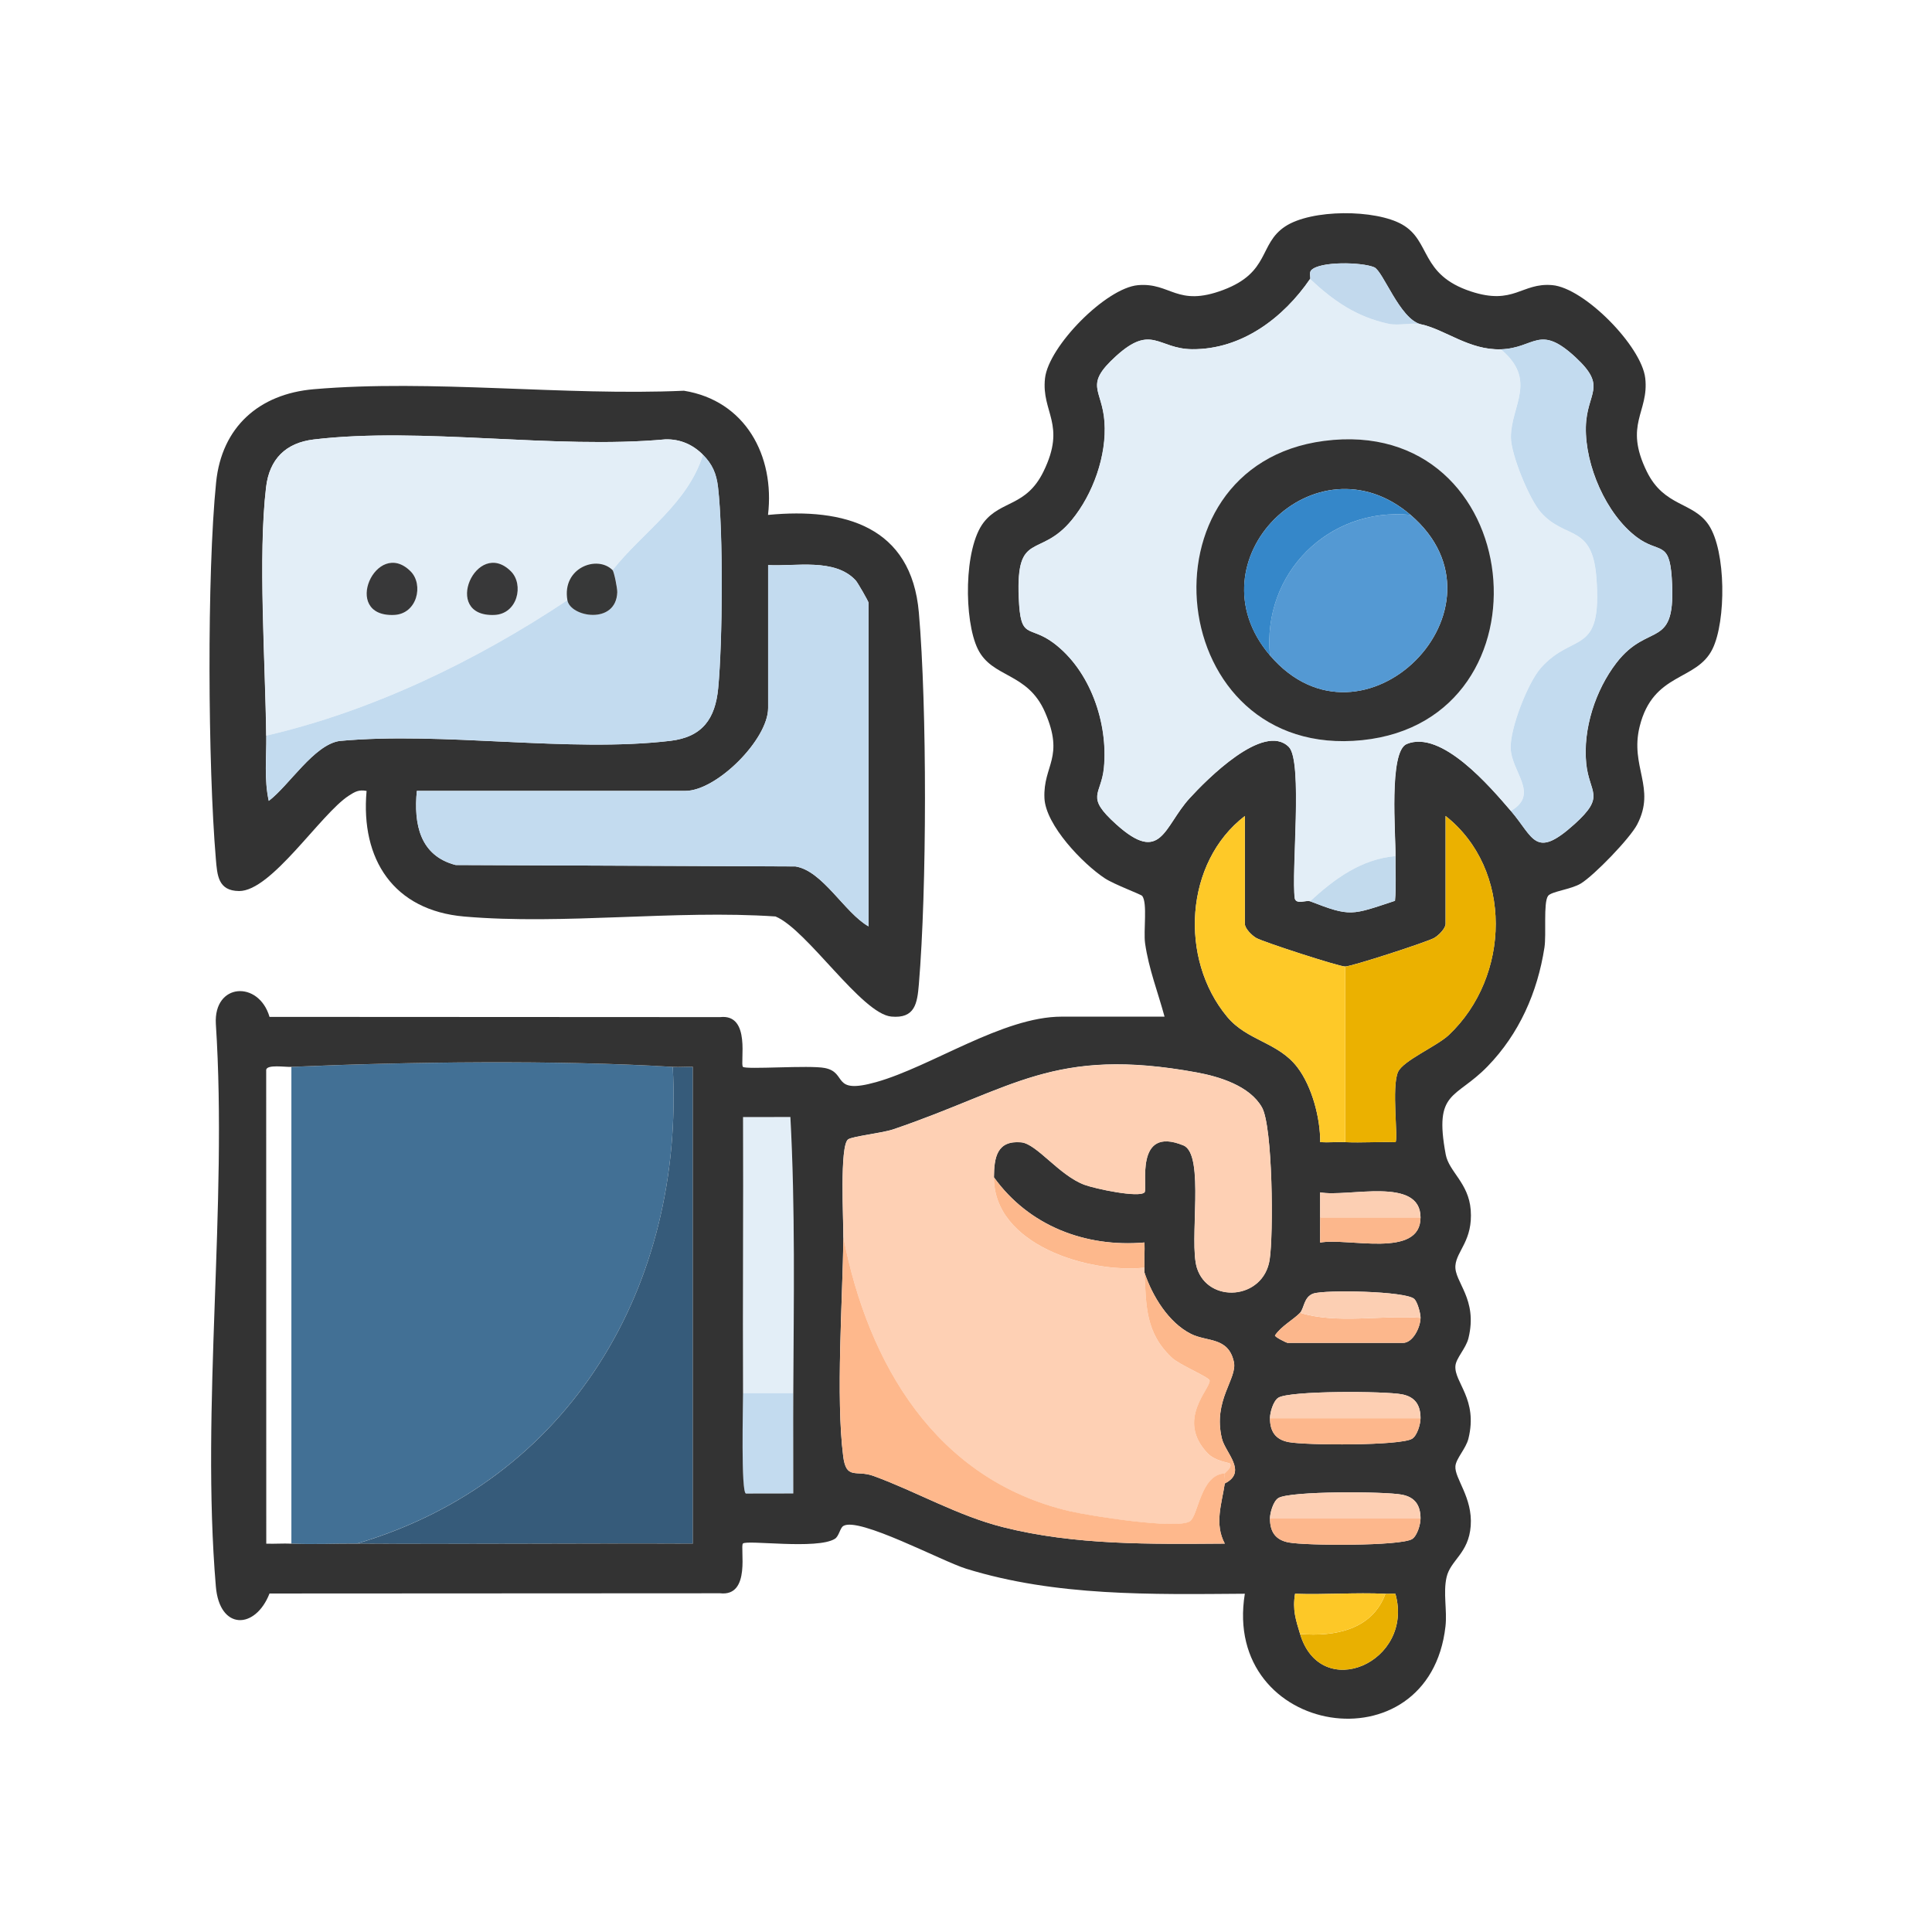 <?xml version="1.0" encoding="UTF-8"?>
<svg id="Layer_1" data-name="Layer 1" xmlns="http://www.w3.org/2000/svg" viewBox="0 0 500 500">
  <defs>
    <style>
      .cls-1 {
        fill: #427095;
      }

      .cls-2 {
        fill: #e3eef7;
      }

      .cls-3 {
        fill: #373838;
      }

      .cls-4 {
        fill: #fdb78c;
      }

      .cls-5 {
        fill: #365b7a;
      }

      .cls-6 {
        fill: #fdcfb3;
      }

      .cls-7 {
        fill: #fcb78c;
      }

      .cls-8 {
        fill: #c3dbef;
      }

      .cls-9 {
        fill: #3587c9;
      }

      .cls-10 {
        fill: #c2daed;
      }

      .cls-11 {
        fill: #5499d3;
      }

      .cls-12 {
        fill: #fccfb3;
      }

      .cls-13 {
        fill: #383839;
      }

      .cls-14 {
        fill: #fdb88c;
      }

      .cls-15 {
        fill: #333;
      }

      .cls-16 {
        fill: #e9b001;
      }

      .cls-17 {
        fill: #fdc827;
      }

      .cls-18 {
        fill: #ebb100;
      }

      .cls-19 {
        fill: #fed0b4;
      }

      .cls-20 {
        fill: #feb88c;
      }

      .cls-21 {
        fill: #c2d9ed;
      }

      .cls-22 {
        fill: #fec928;
      }
    </style>
  </defs>
  <g>
    <g>
      <path class="cls-15" d="M198.78,133.26c19.77-1.91,37.09,2.99,39.02,25.27,2.14,24.74,2.08,71.42,0,96.21-.41,4.91-.99,8.91-7.11,8.35-7.72-.7-21.85-22.56-29.99-25.91-26.04-1.76-54.84,2.24-80.54.02-18.29-1.58-26.88-14.79-25.29-32.51-2.02-.38-3.01.2-4.6,1.23-7.29,4.72-20.03,24.77-28.42,24.68-5.41-.06-5.63-4.07-5.99-8.33-2.05-24.12-2.34-73.62.07-97.45,1.45-14.31,11.11-22.87,25.26-24.09,30.45-2.62,64.95,1.77,95.81.39,15.87,2.56,23.57,16.79,21.76,32.13ZM68.91,190.39c.06,5.57-.59,11.42.64,16.88,5.29-4.03,11.66-14.46,18.26-15.5,27.02-2.51,59.31,3.09,85.67-.04,8.27-.98,11.62-5.7,12.37-13.6,1.15-11.96,1.33-40.31-.04-52.04-.41-3.49-1.45-5.94-3.93-8.42-2.65-2.65-5.89-4.05-9.68-3.96-28.69,2.64-63.01-3.3-91.01.03-7.28.87-11.47,5.09-12.34,12.34-2.12,17.81-.18,45.48.03,64.32ZM224.77,239.75v-83.77c0-.33-2.81-5.24-3.32-5.78-5.4-5.84-15.53-3.57-22.66-3.96v37.01c0,8.12-13.31,21.43-21.43,21.43h-69.48c-.85,8.59.79,16.79,10.04,19.18l87.94.37c7.07,1.12,12.69,11.98,18.91,15.51Z"/>
      <path class="cls-2" d="M181.91,117.66c-3.93,12.71-15.54,19.97-23.38,29.87-3.99-3.99-13.15-.57-11.69,7.79-23.5,15.66-50.36,28.66-77.93,35.07-.21-18.84-2.15-46.51-.03-64.32.86-7.24,5.05-11.47,12.34-12.34,27.99-3.33,62.31,2.6,91.01-.03,3.78-.09,7.03,1.32,9.68,3.96ZM106.26,147.86c-8.88-8.87-18.14,11.82-4.31,11.29,6.05-.23,7.73-7.87,4.31-11.29ZM132.23,147.86c-8.88-8.87-18.14,11.82-4.31,11.29,6.05-.23,7.73-7.87,4.31-11.29Z"/>
      <path class="cls-8" d="M224.77,239.75c-6.21-3.53-11.83-14.39-18.91-15.51l-87.94-.37c-9.25-2.4-10.89-10.59-10.04-19.18h69.48c8.11,0,21.43-13.31,21.43-21.43v-37.01c7.13.39,17.26-1.88,22.66,3.96.5.54,3.32,5.44,3.32,5.78v83.77Z"/>
      <path class="cls-8" d="M181.91,117.66c2.48,2.48,3.52,4.92,3.93,8.42,1.37,11.74,1.18,40.08.04,52.04-.76,7.9-4.1,12.62-12.37,13.6-26.37,3.13-58.65-2.47-85.67.04-6.61,1.04-12.97,11.47-18.26,15.5-1.23-5.46-.58-11.31-.64-16.88,27.56-6.4,54.42-19.41,77.93-35.07.76,4.38,12.58,6.45,12.91-2.04.04-1.05-.83-5.36-1.22-5.75,7.84-9.9,19.45-17.16,23.38-29.87Z"/>
      <path class="cls-13" d="M106.26,147.86c3.42,3.42,1.73,11.06-4.31,11.29-13.83.53-4.56-20.16,4.31-11.29Z"/>
      <path class="cls-3" d="M158.53,147.54c.39.39,1.26,4.7,1.22,5.75-.33,8.49-12.15,6.42-12.91,2.04-1.46-8.36,7.69-11.79,11.69-7.79Z"/>
      <path class="cls-13" d="M132.23,147.86c3.42,3.42,1.73,11.06-4.31,11.29-13.83.53-4.56-20.16,4.31-11.29Z"/>
    </g>
    <g>
      <path class="cls-1" d="M174.11,276.11c3.06,56.37-26.41,107.1-81.82,123.38-5.59-.03-11.31.25-16.88,0v-123.38c30.05-1.32,68.86-1.81,98.71,0Z"/>
      <path class="cls-5" d="M174.11,276.11c1.72.1,3.48-.09,5.2,0v123.4c-28.98-.14-58.04.16-87.02,0,55.41-16.28,84.88-67.02,81.82-123.38Z"/>
      <path class="cls-2" d="M192.3,360.53c-.11-23.79.09-47.65,0-71.44l12.25-.02c1.28,23.73.87,47.68.75,71.45h-12.99Z"/>
      <path class="cls-8" d="M205.28,360.53c-.04,8.64.03,17.34,0,25.98l-12.25.02c-1.33-.2-.73-23.07-.75-26h12.99Z"/>
    </g>
  </g>
  <g>
    <path class="cls-15" d="M301.39,263.13c-1.71-6.33-4.11-12.42-5.04-18.99-.46-3.24.65-10.36-.73-12.26-.31-.43-7.21-2.94-9.7-4.58-5.66-3.73-15.32-13.75-15.62-20.76-.36-8.52,5.29-10.42.15-22.22-4.55-10.44-13.67-8.75-17.4-16.37-3.6-7.35-3.66-26.11,1.54-32.77,4.47-5.73,10.98-4.01,15.45-13.12,6.03-12.28-.59-15.32.41-24.17.93-8.27,15.78-23.38,24.08-24.09,8.47-.72,10.03,5.75,22.02,1.25,12.22-4.59,9.17-11.88,16.03-16.43,6.82-4.52,23.34-4.48,30.3-.52,7.5,4.27,4.54,12.94,17.74,17.31,11.2,3.71,13.13-2.3,21.09-1.62,8.31.71,23.15,15.82,24.08,24.09,1,8.85-5.62,11.88.41,24.17,4.52,9.21,12,7.77,16.03,13.84,4.51,6.8,4.49,24.86.97,32.05-4.13,8.44-15.36,5.94-18.86,20.09-2.58,10.44,4.32,15.84-.64,25.35-1.88,3.61-11.14,13.18-14.59,15.28-2.52,1.53-7.65,2.04-8.48,3.21-1.25,1.75-.4,9.9-.93,13.35-1.79,11.59-6.52,22.31-14.71,30.75-8.32,8.58-13.95,6.14-10.84,22.8.84,4.5,5.94,7.36,6.47,14.38.59,7.86-3.64,10.55-3.96,14.36-.36,4.28,5.89,8.6,3.37,18.83-.64,2.6-3.2,5.13-3.37,7.14-.36,4.28,5.89,8.6,3.37,18.83-.64,2.6-3.2,5.14-3.37,7.14-.26,3.16,4.5,8.08,3.96,15.45-.53,7.17-5.23,8.81-6.25,13.29-.92,4.04.18,8.6-.28,12.7-4.17,37.07-57.94,28.56-51.93-8.43-24.16.17-48.82.73-72.11-6.47-6.29-1.95-27.87-13.53-31.81-11.06-.86.54-1.09,2.64-2.18,3.32-4.58,2.85-22.8.21-23.79,1.22-.84.87,2.21,13.8-5.91,12.87l-116.61.06c-3.66,9.37-12.94,9.58-13.89-1.83-3.91-46.54,3.07-98.45,0-145.57-.61-10.68,11.13-11.3,13.89-1.83l116.61.06c8.12-.92,5.07,12.01,5.91,12.87.74.76,17.2-.49,21.19.3,6.01,1.18,1.51,6.96,13.29,3.65,14.29-4.02,32.8-16.94,47.99-16.94h26.62ZM367.63,83.9c-5.38-1.38-9.69-13.75-11.98-14.73-3.17-1.35-14.05-1.61-16.31.77-.6.63-.09,1.99-.28,2.27-6.86,10.01-17.65,18.28-30.53,18.17-8.81-.07-10.41-6.61-19.66,1.77-8.43,7.64-3.62,8.43-3.01,17.02.62,8.69-2.98,18.74-8.46,25.41-8.33,10.11-14.46,2.51-13.72,20.16.47,11.2,2.56,6.82,9.07,11.72,9.44,7.1,14.1,20.7,12.96,32.28-.71,7.14-4.95,7.26,3.17,14.58,11.71,10.56,12.31.6,18.99-6.71,4.33-4.75,19.18-19.82,25.7-13.29,3.69,3.7.59,32.39,1.54,39.22.43,1.62,2.98.34,3.97.72,10.5,4.06,10.62,3.62,21.95-.13.36-3.83.07-7.72.13-11.56.09-5.53-1.79-27.07,2.91-29.02,9.01-3.75,21.62,11.1,26.97,17.33,5.9,6.87,6.2,12.65,16.42,3.43,8.25-7.44,3.83-7.91,3.06-15.76-.87-8.92,2.38-18.92,7.8-25.98,8.48-11.04,15.64-2.79,14.33-22.14-.66-9.66-3.3-6.08-9.06-10.42-7.94-5.97-13.38-18.59-13.16-28.5.2-9.1,5.74-10.24-2.65-18.02-9.45-8.77-10.47-2.38-19.34-2.09-8.22.27-14.44-5.16-20.78-6.49ZM348.15,250.14c-1.66,0-21.21-6.35-23.03-7.39-1.2-.69-2.95-2.48-2.95-3.65v-27.92c-15.61,11.96-17.06,36.99-4.57,51.98,5.19,6.23,13.14,6.52,18.14,13.03,3.8,4.96,5.97,13.17,5.93,19.4,2.15.14,4.33-.09,6.48,0,4.3.19,8.69-.14,12.99,0,.77-.77-1.07-14.31.66-18.17,1.34-2.97,10.06-6.65,13.15-9.57,15.99-15.09,16.66-42.86-.84-56.68v27.92c0,1.17-1.75,2.96-2.95,3.65-1.82,1.04-21.37,7.39-23.03,7.39ZM75.41,276.11c-1.65.07-6.29-.68-6.52.75l.02,122.64c2.15.08,4.34-.1,6.5,0,5.58.25,11.29-.03,16.88,0,28.98.17,58.04-.13,87.02,0v-123.4c-1.72-.09-3.48.11-5.2,0-29.84-1.81-68.66-1.32-98.71,0ZM218.27,320.27c-.21,16.27-1.99,41.32-.06,56.56.79,6.3,3.35,3.5,7.84,5.14,11.27,4.12,21.72,10.27,33.5,13.25,18.64,4.72,38.33,4.39,57.42,4.26-2.74-5.12-.79-10.28,0-15.57,5.97-2.97.15-7.93-.74-11.59-2.42-9.94,4.06-15.52,3.09-19.88-1.45-6.5-6.87-5.11-11.08-7.22-5.87-2.94-10.05-9.88-12.05-15.87-.02-.43.02-.87,0-1.3-.11-2.16.09-4.35,0-6.5-15.29,1.33-29.96-4.32-38.97-16.88.04-5.15.76-9.6,7.05-9.05,4.01.35,9.8,8.53,16.35,10.98,2.83,1.06,14.15,3.44,15.57,1.97.94-.97-2.86-17.46,10.07-12.15,5.67,2.33,1.35,24.86,3.49,31.69,2.91,9.3,17.2,8.31,18.82-2.09,1.02-6.53.82-34.45-1.98-39.43-3.13-5.56-11-7.98-16.92-9.06-37.05-6.77-47.36,4.16-78.49,14.73-2.91.99-10.53,1.79-11.69,2.6-2.25,1.58-1.19,21.03-1.24,25.38ZM192.3,360.53c.01,2.93-.58,25.8.75,26l12.25-.02c.02-8.64-.05-17.34,0-25.98.12-23.77.53-47.73-.75-71.45l-12.25.02c.1,23.79-.11,47.65,0,71.44ZM341.65,315.08c0,2.17-.02,4.34,0,6.5,7.14-1.35,25.98,4.24,25.98-6.5s-18.85-5.15-25.98-6.5c-.01,2.16,0,4.34,0,6.5ZM336.46,339.75c-1.78,1.83-4.88,3.45-6.49,5.85-.17.38,3.05,1.94,3.24,1.94h29.87c2.6,0,4.54-4.09,4.55-6.49,0-1.18-.79-4.08-1.61-4.87-2.13-2.06-23.09-2.43-26.11-1.41-2.51.84-2.41,3.91-3.46,4.98ZM367.63,367.03c0-3.47-1.45-5.53-4.8-6.18-4.44-.86-29.06-.98-32,.88-1.31.83-2.17,3.82-2.16,5.3,0,3.47,1.45,5.53,4.8,6.18,4.44.86,29.06.98,32-.88,1.31-.83,2.17-3.82,2.16-5.3ZM367.63,393c0-3.47-1.45-5.53-4.8-6.18-4.44-.86-29.06-.98-32,.88-1.31.83-2.17,3.82-2.16,5.3,0,3.47,1.45,5.53,4.8,6.18,4.44.86,29.06.98,32-.88,1.31-.83,2.17-3.82,2.16-5.3ZM336.46,422.87c5.36,17.91,29.62,7.32,24.67-10.4-.86-.07-1.73.05-2.59,0-7.74-.37-15.63.27-23.38,0-.7,4.25.22,6.78,1.3,10.4Z"/>
    <path class="cls-2" d="M367.63,83.9c6.34,1.34,12.56,6.76,20.78,6.49,9.56,8.02,2.63,14.56,2.6,22.73-.01,4.49,4.76,16.12,7.77,19.5,6.36,7.15,13.28,2.92,14.35,16.81,1.59,20.67-5.94,13.96-14.35,23.41-3.37,3.8-7.99,15.68-7.83,20.76.21,6.31,7.57,11.9.05,16.27-5.35-6.23-17.95-21.08-26.97-17.33-4.69,1.95-2.82,23.49-2.91,29.02-8.9.79-15.83,5.94-22.08,11.69-.99-.38-3.53.91-3.97-.72-.95-6.84,2.15-35.52-1.54-39.22-6.51-6.53-21.36,8.54-25.7,13.29-6.67,7.31-7.28,17.27-18.99,6.71-8.12-7.32-3.87-7.44-3.17-14.58,1.14-11.58-3.52-25.18-12.96-32.28-6.51-4.9-8.6-.53-9.07-11.72-.74-17.65,5.39-10.04,13.72-20.16,5.49-6.66,9.09-16.71,8.46-25.41-.61-8.59-5.42-9.38,3.01-17.02,9.25-8.39,10.85-1.85,19.66-1.77,12.88.11,23.67-8.16,30.53-18.17,6.04,5.66,11.97,9.77,20.26,11.58,2.66.58,5.99-.38,8.31.11ZM342.63,114.11c-49.17,6.45-41.33,82.72,9.92,77.44,50.56-5.21,42.77-84.35-9.92-77.44Z"/>
    <path class="cls-19" d="M218.27,320.27c.06-4.35-1.01-23.8,1.24-25.38,1.15-.81,8.78-1.61,11.69-2.6,31.13-10.57,41.44-21.5,78.49-14.73,5.92,1.08,13.79,3.5,16.92,9.06,2.8,4.98,3,32.9,1.98,39.43-1.63,10.41-15.91,11.4-18.82,2.09-2.14-6.83,2.19-29.35-3.49-31.69-12.93-5.32-9.14,11.18-10.07,12.15-1.43,1.47-12.74-.92-15.57-1.97-6.55-2.45-12.34-10.63-16.35-10.98-6.28-.55-7.01,3.9-7.05,9.05-.12,17.42,24.49,24.9,38.96,23.38.02.43-.02.87,0,1.3.47,8.52.17,15.59,7.16,22.07,1.93,1.79,9.63,5.01,9.7,5.85.19,2.23-8.75,10.12-.56,18.78,2.03,2.14,5.58,2.44,5.79,2.68.8.88-1.29,2.44-1.3,2.58-6.31.31-6.85,10.91-9.04,12.39-3.27,2.2-26.1-1.42-31.24-2.64-34.5-8.16-52.04-38.03-58.43-70.79Z"/>
    <path class="cls-8" d="M388.41,90.39c8.86-.29,9.89-6.67,19.34,2.09,8.39,7.78,2.86,8.93,2.65,18.02-.22,9.91,5.22,22.53,13.16,28.5,5.76,4.33,8.4.76,9.06,10.42,1.32,19.35-5.85,11.11-14.33,22.14-5.42,7.06-8.67,17.06-7.8,25.98.77,7.85,5.19,8.32-3.06,15.76-10.22,9.21-10.52,3.43-16.42-3.43,7.52-4.38.15-9.97-.05-16.27-.17-5.08,4.45-16.96,7.83-20.76,8.4-9.45,15.94-2.75,14.35-23.41-1.07-13.89-7.99-9.66-14.35-16.81-3-3.38-7.78-15.01-7.77-19.5.03-8.17,6.96-14.71-2.6-22.73Z"/>
    <path class="cls-18" d="M348.15,250.14c1.66,0,21.21-6.35,23.03-7.39,1.2-.69,2.95-2.48,2.95-3.65v-27.92c17.49,13.83,16.82,41.59.84,56.68-3.1,2.92-11.82,6.6-13.15,9.57-1.73,3.85.11,17.4-.66,18.17-4.31-.14-8.69.19-12.99,0v-45.46Z"/>
    <path class="cls-20" d="M316.98,381.31c-.09.84.12,1.77,0,2.6-.79,5.29-2.74,10.45,0,15.57-19.09.14-38.78.46-57.42-4.26-11.78-2.98-22.23-9.13-33.5-13.25-4.49-1.64-7.05,1.16-7.84-5.14-1.92-15.24-.15-40.29.06-56.56,6.39,32.76,23.93,62.64,58.43,70.79,5.14,1.21,27.96,4.84,31.24,2.64,2.19-1.48,2.72-12.09,9.04-12.39Z"/>
    <path class="cls-22" d="M348.15,295.59c-2.15-.1-4.33.13-6.48,0,.04-6.23-2.12-14.44-5.93-19.4-5-6.51-12.95-6.81-18.14-13.03-12.48-14.99-11.04-40.02,4.57-51.98v27.92c0,1.17,1.75,2.96,2.95,3.65,1.82,1.04,21.37,7.39,23.03,7.39v45.46Z"/>
    <path class="cls-14" d="M296.2,329.36c2.01,5.98,6.18,12.93,12.05,15.87,4.2,2.1,9.63.72,11.08,7.22.97,4.36-5.51,9.94-3.09,19.88.89,3.66,6.71,8.62.74,11.59.12-.83-.09-1.76,0-2.6.02-.14,2.1-1.7,1.3-2.58-.21-.24-3.76-.54-5.79-2.68-8.19-8.66.75-16.55.56-18.78-.07-.84-7.77-4.05-9.7-5.85-6.98-6.48-6.69-13.54-7.16-22.07Z"/>
    <path class="cls-14" d="M257.23,304.69c9.01,12.56,23.68,18.2,38.97,16.88.09,2.15-.11,4.34,0,6.5-14.47,1.52-39.08-5.96-38.96-23.38Z"/>
    <path class="cls-4" d="M367.63,367.03c0,1.48-.85,4.47-2.16,5.3-2.94,1.86-27.56,1.74-32,.88-3.35-.65-4.79-2.71-4.8-6.18h38.96Z"/>
    <path class="cls-21" d="M339.06,72.21c.19-.28-.32-1.64.28-2.27,2.26-2.37,13.14-2.12,16.31-.77,2.29.98,6.61,13.34,11.98,14.73-2.32-.49-5.65.47-8.31-.11-8.29-1.81-14.22-5.91-20.26-11.58Z"/>
    <path class="cls-6" d="M328.67,393c0-1.48.85-4.47,2.16-5.3,2.94-1.86,27.56-1.74,32-.88,3.35.65,4.79,2.71,4.8,6.18h-38.96Z"/>
    <path class="cls-4" d="M367.63,393c0,1.48-.85,4.47-2.16,5.3-2.94,1.86-27.56,1.74-32,.88-3.35-.65-4.79-2.71-4.8-6.18h38.96Z"/>
    <path class="cls-6" d="M328.67,367.03c0-1.48.85-4.47,2.16-5.3,2.94-1.86,27.56-1.74,32-.88,3.35.65,4.79,2.71,4.8,6.18h-38.96Z"/>
    <path class="cls-16" d="M358.54,412.48c.86.04,1.73-.08,2.59,0,4.95,17.71-19.31,28.3-24.67,10.4,8.99.74,18.65-1.08,22.08-10.39Z"/>
    <path class="cls-7" d="M367.63,341.05c0,2.41-1.95,6.49-4.55,6.49h-29.87c-.19,0-3.42-1.57-3.24-1.94,1.6-2.4,4.7-4.02,6.49-5.85,9.68,2.97,21.08.51,31.17,1.3Z"/>
    <path class="cls-10" d="M361.13,221.56c-.06,3.84.23,7.73-.13,11.56-11.33,3.75-11.44,4.19-21.95.13,6.25-5.75,13.18-10.9,22.08-11.69Z"/>
    <path class="cls-17" d="M358.54,412.48c-3.43,9.31-13.09,11.13-22.08,10.39-1.08-3.61-2.01-6.14-1.3-10.4,7.75.28,15.64-.37,23.38,0Z"/>
    <path class="cls-12" d="M336.46,339.75c1.05-1.08.95-4.14,3.46-4.98,3.02-1.02,23.98-.65,26.11,1.41.82.79,1.61,3.69,1.61,4.87-10.09-.79-21.49,1.67-31.17-1.3Z"/>
    <path class="cls-12" d="M341.65,315.08c0-2.17-.02-4.34,0-6.5,7.14,1.35,25.98-4.24,25.98,6.5h-25.98Z"/>
    <path class="cls-7" d="M367.63,315.08c0,10.74-18.85,5.15-25.98,6.5-.01-2.16,0-4.34,0-6.5h25.98Z"/>
    <path class="cls-15" d="M342.63,114.11c52.69-6.91,60.48,72.23,9.92,77.44-51.26,5.28-59.1-70.99-9.92-77.44ZM328.67,169.61c23.97,28.02,64.39-12.4,36.37-36.37-24.51-20.96-57.33,11.86-36.37,36.37Z"/>
    <path class="cls-11" d="M365.03,133.25c28.02,23.97-12.4,64.39-36.37,36.37-2.06-21.2,15.16-38.42,36.37-36.37Z"/>
    <path class="cls-9" d="M365.03,133.25c-21.21-2.06-38.42,15.16-36.37,36.37-20.96-24.5,11.86-57.33,36.37-36.37Z"/>
  </g>
</svg>